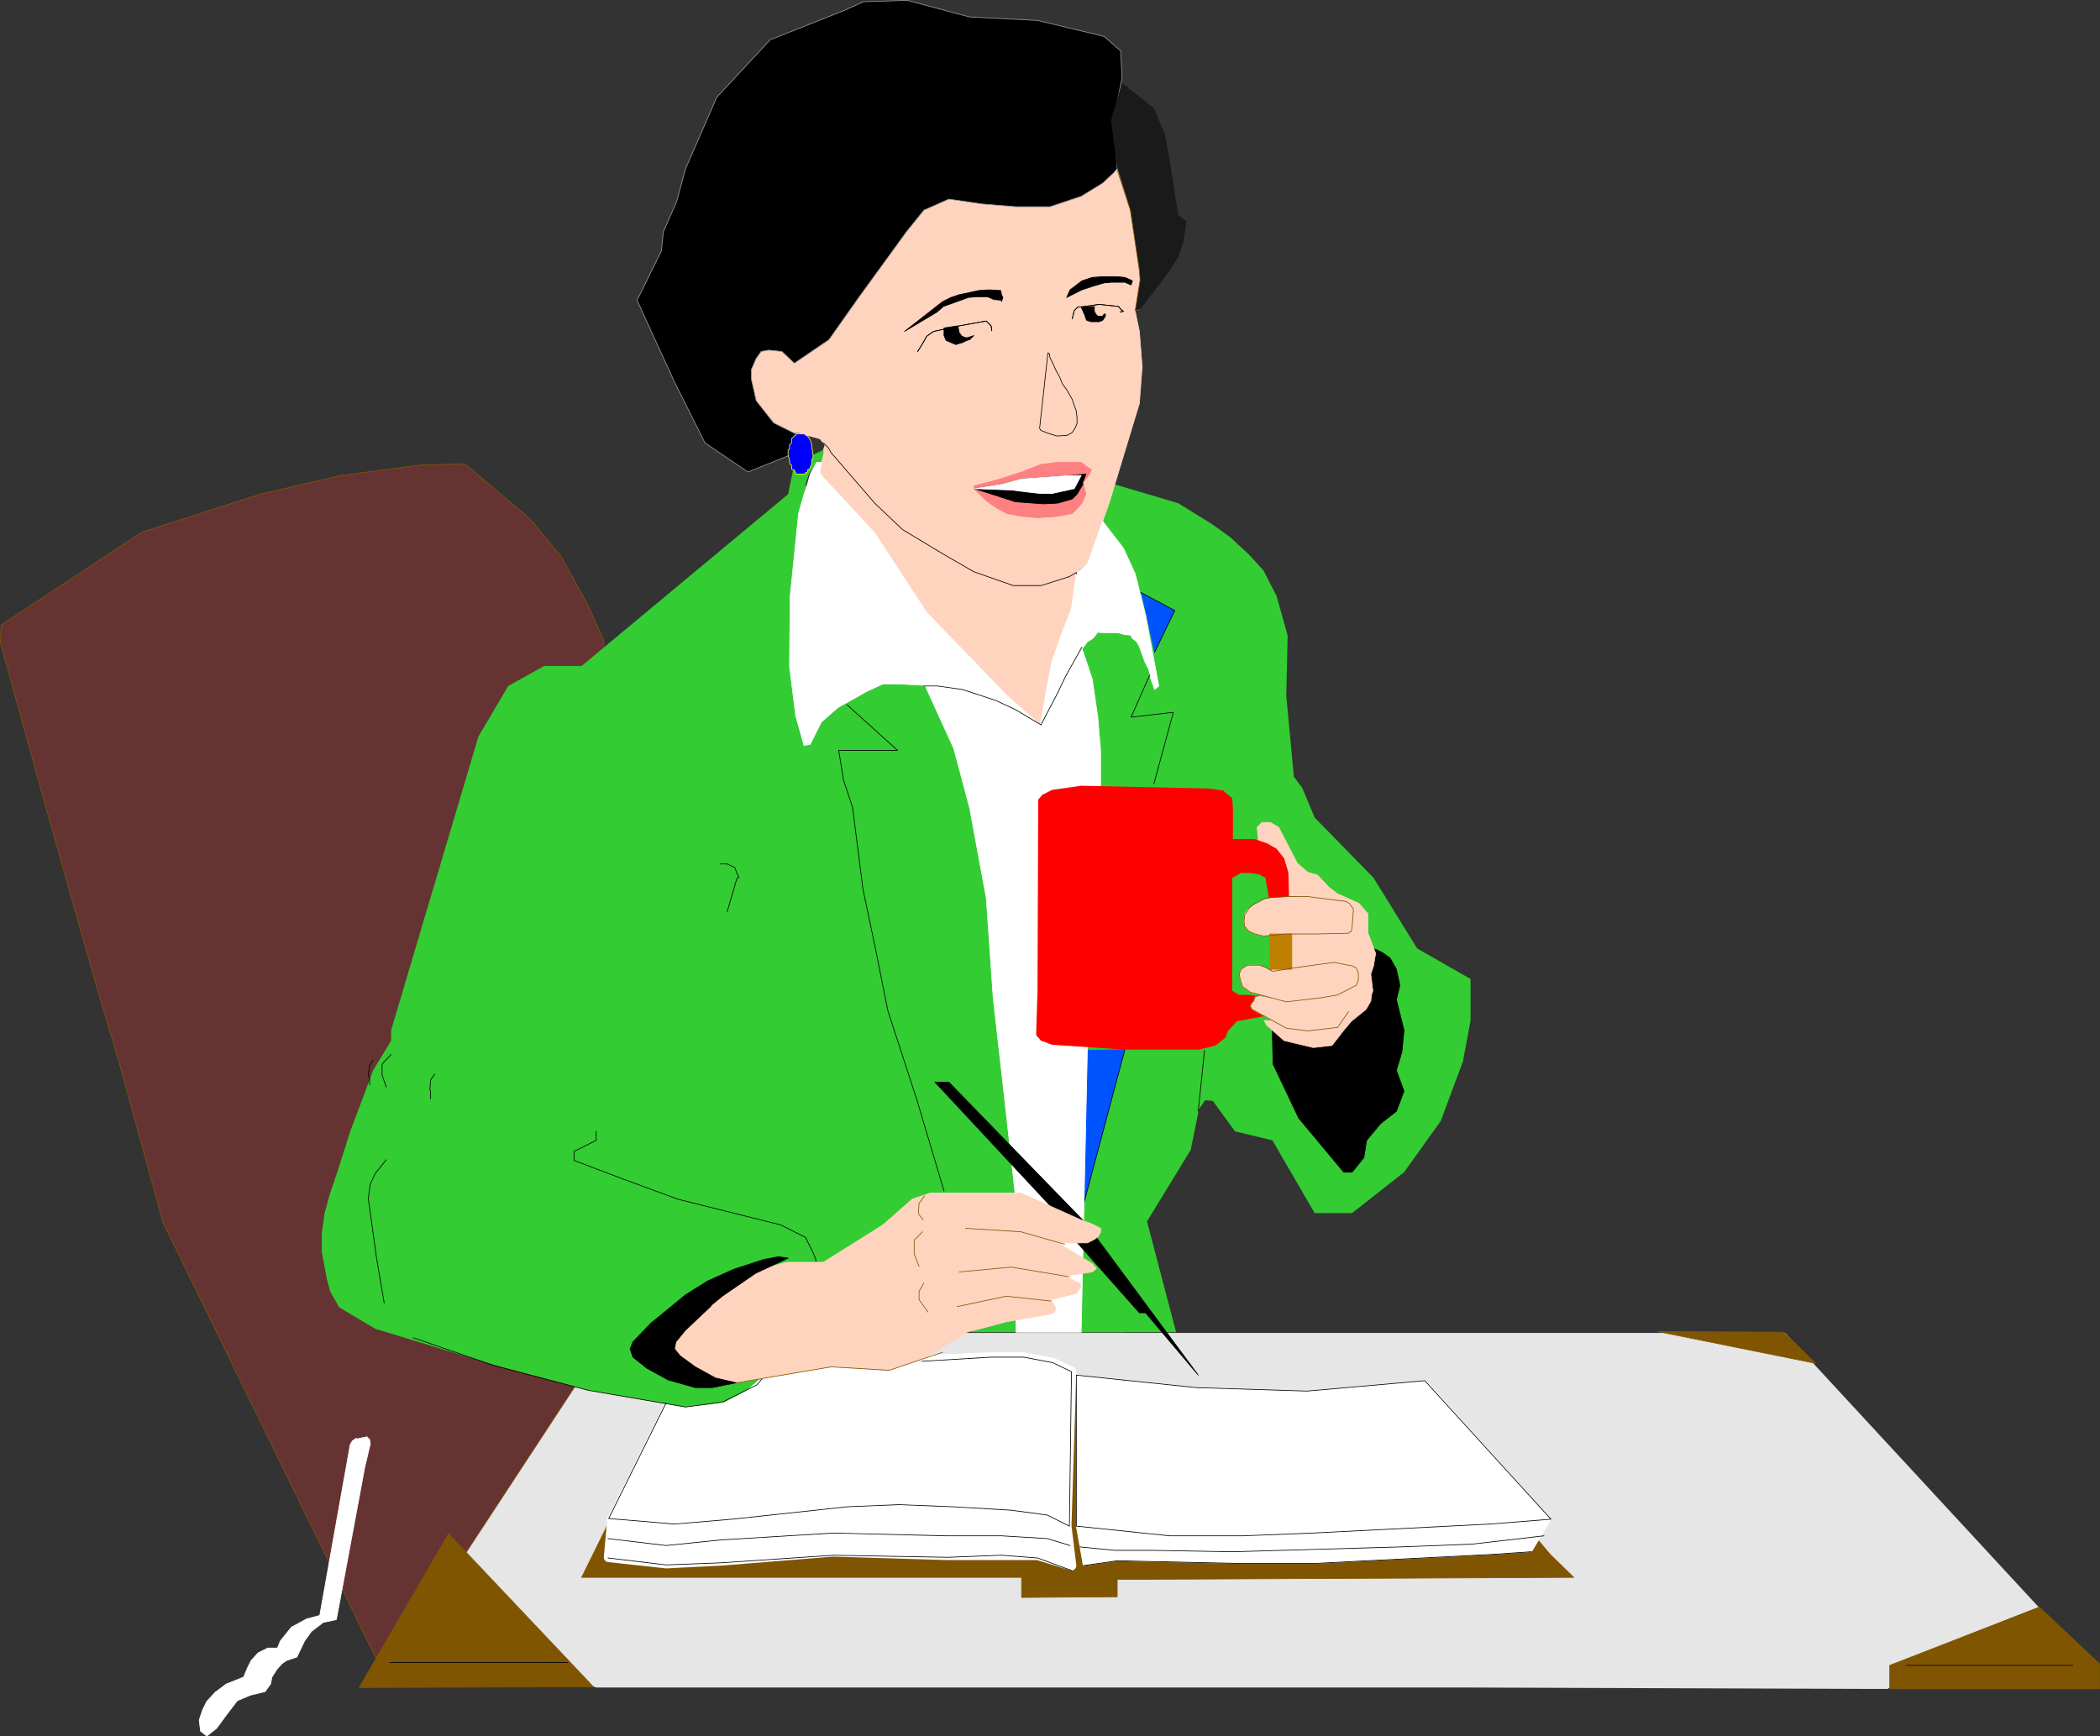 <?xml version="1.0" encoding="UTF-8" standalone="no"?>
<svg
   version="1.0"
   width="129.595mm"
   height="107.17mm"
   id="svg116"
   sodipodi:docname="Coffee Break 4.wmf"
   xmlns:inkscape="http://www.inkscape.org/namespaces/inkscape"
   xmlns:sodipodi="http://sodipodi.sourceforge.net/DTD/sodipodi-0.dtd"
   xmlns="http://www.w3.org/2000/svg"
   xmlns:svg="http://www.w3.org/2000/svg">
  <rect width="100%" height="100%" fill="#333333" stroke="none"/>
  <sodipodi:namedview
     id="namedview116"
     pagecolor="#ffffff"
     bordercolor="#000000"
     borderopacity="0.25"
     inkscape:showpageshadow="2"
     inkscape:pageopacity="0.0"
     inkscape:pagecheckerboard="0"
     inkscape:deskcolor="#d1d1d1"
     inkscape:document-units="mm" />
  <defs
     id="defs1">
    <pattern
       id="WMFhbasepattern"
       patternUnits="userSpaceOnUse"
       width="6"
       height="6"
       x="0"
       y="0" />
  </defs>
  <path
     style="fill:#33cc33;fill-opacity:1;fill-rule:evenodd;stroke:none"
     d="m 262.357,310.776 11.635,-136.202 5.01,-31.506 -80.638,14.541 -28.28,15.349 45.248,103.242 11.312,34.575 z"
     id="path1" />
  <path
     style="fill:#ffd4bf;fill-opacity:1;fill-rule:evenodd;stroke:none"
     d="m 261.388,179.744 -6.626,-53.964 -62.378,-21.812 -1.939,5.493 28.442,49.278 42.501,21.004 z"
     id="path2" />
  <path
     style="fill:none;stroke:#ffd4bf;stroke-width:0.162px;stroke-linecap:round;stroke-linejoin:round;stroke-miterlimit:4;stroke-dasharray:none;stroke-opacity:1"
     d="m 261.388,179.744 -6.626,-53.964 -62.378,-21.812 -1.939,5.493 28.442,49.278 42.501,21.004 v 0"
     id="path3" />
  <path
     style="fill:#e6e6e6;fill-opacity:1;fill-rule:evenodd;stroke:none"
     d="m 137.279,310.937 -33.774,48.955 10.504,25.205 25.048,8.563 h 202.161 l 92.597,0.323 h 6.464 l 17.13,-11.956 18.099,-7.109 -59.146,-63.981 h -3.232 z"
     id="path4" />
  <path
     style="fill:#805501;fill-opacity:1;fill-rule:evenodd;stroke:none"
     d="m 254.601,322.409 v 5.816 l 77.245,-1.131 29.734,35.545 5.494,5.332 -106.494,0.485 v 4.039 l -22.301,0.162 v -4.685 h -0.162 -102.454 l 18.422,-37.322 92.435,-0.162 v -11.794 l 8.08,3.878 v 0 z"
     id="path5" />
  <path
     style="fill:none;stroke:#805501;stroke-width:0.162px;stroke-linecap:round;stroke-linejoin:round;stroke-miterlimit:4;stroke-dasharray:none;stroke-opacity:1"
     d="m 254.601,322.409 v 5.816 l 77.245,-1.131 29.734,35.545 5.494,5.332 -106.494,0.485 v 4.039 l -22.301,0.162 v -4.685 h -0.162 -102.454 l 18.422,-37.322 92.435,-0.162 v -11.794 l 8.08,3.878 v 0"
     id="path6" />
  <path
     style="fill:#ffffff;fill-opacity:1;fill-rule:evenodd;stroke:none"
     d="m 215.655,317.238 15.514,-0.646 h 7.595 l 6.787,1.293 4.363,2.1 -1.131,36.03 1.131,9.209 -7.918,-2.424 h -8.403 -12.928 l -26.341,-0.808 -26.018,2.1 -12.928,0.646 -13.413,-1.454 0.808,-8.886 13.413,-26.659 22.462,-13.572 37.168,3.07 v 0 z"
     id="path7" />
  <path
     style="fill:none;stroke:#ffffff;stroke-width:2.262px;stroke-linecap:round;stroke-linejoin:round;stroke-miterlimit:4;stroke-dasharray:none;stroke-opacity:1"
     d="m 215.655,317.238 15.514,-0.646 h 7.595 l 6.787,1.293 4.363,2.1 -1.131,36.03 1.131,9.209 -7.918,-2.424 h -8.403 -12.928 l -26.341,-0.808 -26.018,2.1 -12.928,0.646 -13.413,-1.454 0.808,-8.886 13.413,-26.659 22.462,-13.572 37.168,3.07 v 0"
     id="path8" />
  <path
     style="fill:#663333;fill-opacity:1;fill-rule:evenodd;stroke:none"
     d="M 140.834,313.199 89.769,391.075 38.057,285.248 27.714,247.603 22.866,231.284 10.746,188.469 0.081,149.854 0.242,145.815 33.047,124.165 l 27.634,-8.886 18.746,-4.362 18.584,-2.424 10.342,-0.323 15.19,12.764 7.434,9.048 5.979,10.825 3.878,8.563 z"
     id="path9" />
  <path
     style="fill:none;stroke:#805501;stroke-width:0.162px;stroke-linecap:round;stroke-linejoin:round;stroke-miterlimit:4;stroke-dasharray:none;stroke-opacity:1"
     d="M 140.834,313.199 89.769,391.075 38.057,285.248 27.714,247.603 22.866,231.284 10.746,188.469 0.081,149.854 0.242,145.815 33.047,124.165 l 27.634,-8.886 18.746,-4.362 18.584,-2.424 10.342,-0.323 15.19,12.764 7.434,9.048 5.979,10.825 3.878,8.563 v 163.83 0"
     id="path10" />
  <path
     style="fill:#33cc33;fill-opacity:1;fill-rule:evenodd;stroke:none"
     d="m 159.741,328.225 -22.462,-3.878 -21.654,-5.816 -28.118,-8.563 -8.403,-5.009 -2.101,-3.716 -0.808,-3.07 -1.131,-6.14 v -4.362 l 0.646,-4.685 1.293,-4.685 1.778,-5.17 2.909,-9.209 2.747,-7.271 2.586,-6.947 4.202,-6.947 v -2.424 l 20.362,-68.505 6.949,-11.794 8.403,-4.685 h 8.726 l 48.157,-40.069 1.454,-7.109 6.787,-3.231 v 0.808 l -0.485,2.1 h -1.131 l -1.778,2.747 -0.808,2.424 26.502,63.981 11.797,112.29 -39.269,23.912 -12.766,11.148 -5.171,2.747 z"
     id="path11" />
  <path
     style="fill:#33cc33;fill-opacity:1;fill-rule:evenodd;stroke:none"
     d="m 246.036,310.776 h 28.28 l -6.787,-25.851 10.181,-16.641 1.939,-9.533 1.454,-2.1 1.778,0.162 5.171,7.109 8.726,2.1 9.858,16.965 h 8.726 l 12.12,-9.533 8.565,-11.956 5.171,-13.895 1.778,-9.532 v -9.694 l -12.443,-7.109 -10.181,-16.48 -13.736,-14.056 -2.909,-6.947 -1.939,-2.585 -1.778,-18.903 0.323,-14.056 -2.586,-9.209 -3.07,-5.978 -3.394,-3.716 -4.363,-4.039 -4.04,-2.908 -8.08,-5.009 -14.706,-4.362 -9.373,7.917 1.293,14.703 -3.07,14.864 -4.04,18.58 -5.494,10.502 z"
     id="path12" />
  <path
     style="fill:#0054ff;fill-opacity:1;fill-rule:evenodd;stroke:none"
     d="m 253.631,245.018 -1.454,37.968 10.181,-38.13 -8.726,0.162 z"
     id="path13" />
  <path
     style="fill:none;stroke:#0054ff;stroke-width:0.162px;stroke-linecap:round;stroke-linejoin:round;stroke-miterlimit:4;stroke-dasharray:none;stroke-opacity:1"
     d="m 253.631,245.018 -1.454,37.968 10.181,-38.13 -8.726,0.162 v 0"
     id="path14" />
  <path
     style="fill:#0054ff;fill-opacity:1;fill-rule:evenodd;stroke:none"
     d="m 266.074,138.221 7.918,4.201 -4.686,9.694 -3.07,-13.895 v 0 z"
     id="path15" />
  <path
     style="fill:none;stroke:#0054ff;stroke-width:0.162px;stroke-linecap:round;stroke-linejoin:round;stroke-miterlimit:4;stroke-dasharray:none;stroke-opacity:1"
     d="m 266.074,138.221 7.918,4.201 -4.686,9.694 -3.07,-13.895 v 0"
     id="path16" />
  <path
     style="fill:#ffd4bf;fill-opacity:1;fill-rule:evenodd;stroke:none"
     d="m 185.113,75.048 -2.747,6.947 -2.747,-0.323 -1.939,0.323 -1.293,1.616 -1.131,2.585 v 2.424 l 1.131,5.009 4.363,5.17 4.686,2.262 h -0.162 l 3.555,0.646 2.424,0.646 1.939,2.424 0.646,0.969 10.181,11.794 6.464,5.978 9.373,5.816 7.272,4.201 9.211,3.07 h 6.464 l 6.626,-2.1 4.202,-2.908 5.01,-14.056 7.11,-23.427 0.646,-8.563 -0.646,-8.24 -0.97,-4.685 5.818,-17.611 -8.888,-26.497 -89.365,18.419 12.928,28.113 v 0 z"
     id="path17" />
  <path
     style="fill:none;stroke:#ffd4bf;stroke-width:0.162px;stroke-linecap:round;stroke-linejoin:round;stroke-miterlimit:4;stroke-dasharray:none;stroke-opacity:1"
     d="m 185.113,75.048 -2.747,6.947 -2.747,-0.323 -1.939,0.323 -1.293,1.616 -1.131,2.585 v 2.424 l 1.131,5.009 4.363,5.17 4.686,2.262 h -0.162 l 3.555,0.646 2.424,0.646 1.939,2.424 0.646,0.969 10.181,11.794 6.464,5.978 9.373,5.816 7.272,4.201 9.211,3.07 h 6.464 l 6.626,-2.1 4.202,-2.908 5.01,-14.056 7.11,-23.427 0.646,-8.563 -0.646,-8.24 -0.97,-4.685 5.818,-17.611 -8.888,-26.497 -89.365,18.419 12.928,28.113 v 0"
     id="path18" />
  <path
     style="fill:#000000;fill-opacity:1;fill-rule:evenodd;stroke:none"
     d="M 260.58,39.342 259.772,27.709 261.711,18.176 261.388,11.875 257.509,8.482 241.996,4.766 226.159,3.958 211.615,0.081 201.434,0.404 l -4.686,2.1 -17.13,6.786 -12.443,13.41 -7.272,16.641 -2.101,7.755 -3.07,6.947 -0.485,4.524 -5.656,11.471 4.202,9.209 4.525,9.856 7.11,14.218 10.019,6.786 10.827,-4.362 1.293,-4.685 h -1.293 l -4.848,-2.424 -4.04,-5.17 -1.131,-5.009 v -2.262 l 1.131,-2.585 1.131,-1.616 1.778,-0.323 3.07,0.323 2.909,2.747 8.08,-5.493 6.949,-9.856 11.15,-15.349 4.04,-5.009 5.818,-2.585 7.757,1.131 7.918,0.646 h 7.918 l 7.272,-2.424 5.01,-3.07 2.586,-2.424 z"
     id="path19" />
  <path
     style="fill:none;stroke:#999999;stroke-width:0.162px;stroke-linecap:round;stroke-linejoin:round;stroke-miterlimit:4;stroke-dasharray:none;stroke-opacity:1"
     d="M 260.58,39.342 259.772,27.709 261.711,18.176 261.388,11.875 257.509,8.482 241.996,4.766 226.159,3.958 211.615,0.081 201.434,0.404 l -4.686,2.1 -17.13,6.786 -12.443,13.41 -7.272,16.641 -2.101,7.755 -3.07,6.947 -0.485,4.524 -5.656,11.471 4.202,9.209 4.525,9.856 7.11,14.218 10.019,6.786 10.827,-4.362 1.293,-4.685 h -1.293 l -4.848,-2.424 -4.04,-5.17 -1.131,-5.009 v -2.262 l 1.131,-2.585 1.131,-1.616 1.778,-0.323 3.07,0.323 2.909,2.747 8.08,-5.493 6.949,-9.856 11.15,-15.349 4.04,-5.009 5.818,-2.585 7.757,1.131 7.918,0.646 h 7.918 l 7.272,-2.424 5.01,-3.07 2.586,-2.424 0.808,-0.969 v 0"
     id="path20" />
  <path
     style="fill:#000000;fill-opacity:1;fill-rule:evenodd;stroke:none"
     d="m 248.783,69.393 0.808,-1.777 2.747,-2.1 2.424,-0.808 2.424,-0.162 h 1.778 1.616 l 1.778,0.162 1.778,0.808 -0.323,0.969 -1.454,-0.646 h -1.778 -1.293 l -1.778,0.162 -2.747,0.808 -2.424,0.808 -3.555,1.777 z"
     id="path21" />
  <path
     style="fill:none;stroke:#000000;stroke-width:0.162px;stroke-linecap:round;stroke-linejoin:round;stroke-miterlimit:4;stroke-dasharray:none;stroke-opacity:1"
     d="m 248.783,69.393 0.808,-1.777 2.747,-2.1 2.424,-0.808 2.424,-0.162 h 1.778 1.616 l 1.778,0.162 1.778,0.808 -0.323,0.969 -1.454,-0.646 h -1.778 -1.293 l -1.778,0.162 -2.747,0.808 -2.424,0.808 -3.555,1.777 v 0"
     id="path22" />
  <path
     style="fill:#000000;fill-opacity:1;fill-rule:evenodd;stroke:none"
     d="m 233.593,70.363 0.323,-0.969 -0.323,-0.646 -0.162,-0.969 -2.747,-0.162 -2.424,0.162 -4.525,0.969 -1.939,0.646 -1.939,0.969 -3.717,2.908 -5.171,4.039 7.595,-4.524 1.454,-1.293 4.525,-1.616 1.293,-0.485 1.939,-0.162 h 2.586 l 1.454,0.646 1.778,0.162 v 0.323 z"
     id="path23" />
  <path
     style="fill:none;stroke:#000000;stroke-width:0.162px;stroke-linecap:round;stroke-linejoin:round;stroke-miterlimit:4;stroke-dasharray:none;stroke-opacity:1"
     d="m 233.593,70.363 0.323,-0.969 -0.323,-0.646 -0.162,-0.969 -2.747,-0.162 -2.424,0.162 -4.525,0.969 -1.939,0.646 -1.939,0.969 -3.717,2.908 -5.171,4.039 7.595,-4.524 1.454,-1.293 4.525,-1.616 1.293,-0.485 1.939,-0.162 h 2.586 l 1.454,0.646 1.778,0.162 v 0.323 0"
     id="path24" />
  <path
     style="fill:none;stroke:#000000;stroke-width:0.162px;stroke-linecap:round;stroke-linejoin:round;stroke-miterlimit:4;stroke-dasharray:none;stroke-opacity:1"
     d="m 214.039,81.996 1.293,-2.1 0.808,-1.454 1.616,-1.131 5.979,-1.293 6.302,-1.131 1.131,1.131 0.162,1.131"
     id="path25" />
  <path
     style="fill:none;stroke:#000000;stroke-width:0.162px;stroke-linecap:round;stroke-linejoin:round;stroke-miterlimit:4;stroke-dasharray:none;stroke-opacity:1"
     d="m 214.039,81.996 1.293,-2.1 0.808,-1.454 1.616,-1.131 5.979,-1.293 6.302,-1.131 1.131,1.131 0.162,1.131"
     id="path26" />
  <path
     style="fill:#000000;fill-opacity:1;fill-rule:evenodd;stroke:none"
     d="M 220.18,76.502 V 78.28 l 0.485,1.131 1.131,0.485 1.131,0.485 1.616,-0.485 0.97,-0.485 0.646,-0.162 0.97,-0.969 -1.454,0.485 h -0.485 l -0.808,-0.323 -0.646,-0.808 -0.323,-1.616 -3.232,0.485 z"
     id="path27" />
  <path
     style="fill:none;stroke:#000000;stroke-width:0.162px;stroke-linecap:round;stroke-linejoin:round;stroke-miterlimit:4;stroke-dasharray:none;stroke-opacity:1"
     d="M 220.18,76.502 V 78.28 l 0.485,1.131 1.131,0.485 1.131,0.485 1.616,-0.485 0.97,-0.485 0.646,-0.162 0.97,-0.969 -1.454,0.485 h -0.485 l -0.808,-0.323 -0.646,-0.808 -0.323,-1.616 -3.232,0.485 v 0"
     id="path28" />
  <path
     style="fill:none;stroke:#000000;stroke-width:0.162px;stroke-linecap:round;stroke-linejoin:round;stroke-miterlimit:4;stroke-dasharray:none;stroke-opacity:1"
     d="m 250.076,74.402 0.485,-1.939 0.808,-0.808 1.616,-0.162 3.394,-0.485 4.525,0.485 0.485,0.646 0.646,0.485 -0.808,0.162"
     id="path29" />
  <path
     style="fill:none;stroke:#000000;stroke-width:0.162px;stroke-linecap:round;stroke-linejoin:round;stroke-miterlimit:4;stroke-dasharray:none;stroke-opacity:1"
     d="m 250.076,74.402 0.485,-1.939 0.808,-0.808 1.616,-0.162 3.394,-0.485 4.525,0.485 0.485,0.646 0.646,0.485 -0.808,0.162"
     id="path30" />
  <path
     style="fill:#000000;fill-opacity:1;fill-rule:evenodd;stroke:none"
     d="m 252.177,71.655 0.808,1.777 0.323,0.969 0.162,0.323 0.97,0.323 h 1.131 0.808 l 0.808,-0.323 0.646,-0.969 v -0.485 h -0.323 l -0.323,0.485 h -0.323 -0.485 -0.323 l -0.485,-0.485 -0.323,-0.646 v -0.485 -0.646 z"
     id="path31" />
  <path
     style="fill:none;stroke:#000000;stroke-width:0.162px;stroke-linecap:round;stroke-linejoin:round;stroke-miterlimit:4;stroke-dasharray:none;stroke-opacity:1"
     d="m 252.177,71.655 0.808,1.777 0.323,0.969 0.162,0.323 0.97,0.323 h 1.131 0.808 l 0.808,-0.323 0.646,-0.969 v -0.485 h -0.323 l -0.323,0.485 h -0.323 -0.485 -0.323 l -0.485,-0.485 -0.323,-0.646 v -0.485 -0.646 l -3.07,0.162 v 0"
     id="path32" />
  <path
     style="fill:#ff8080;fill-opacity:1;fill-rule:evenodd;stroke:none"
     d="m 227.129,113.34 5.656,-1.454 5.494,-1.777 4.525,-1.777 3.878,-0.485 h 5.494 l 1.939,1.454 0.485,0.162 -0.485,1.131 -1.778,2.424 0.97,-2.424 -3.878,0.323 -11.15,0.808 -4.848,1.293 -6.141,0.969 -0.162,-0.646 z"
     id="path33" />
  <path
     style="fill:none;stroke:#ff8080;stroke-width:0.162px;stroke-linecap:round;stroke-linejoin:round;stroke-miterlimit:4;stroke-dasharray:none;stroke-opacity:1"
     d="m 227.129,113.34 5.656,-1.454 5.494,-1.777 4.525,-1.777 3.878,-0.485 h 5.494 l 1.939,1.454 0.485,0.162 -0.485,1.131 -1.778,2.424 0.97,-2.424 -3.878,0.323 -11.15,0.808 -4.848,1.293 -6.141,0.969 -0.162,-0.646 v 0"
     id="path34" />
  <path
     style="fill:#ff8080;fill-opacity:1;fill-rule:evenodd;stroke:none"
     d="m 227.775,114.148 4.04,1.293 5.01,1.616 6.464,0.485 3.394,-0.162 3.394,-0.969 1.131,-1.131 1.454,-2.424 0.646,2.424 -0.97,2.1 -0.97,1.131 -1.293,1.293 -3.394,0.646 -4.686,0.323 -3.717,-0.323 -3.394,-0.646 -2.424,-1.293 -2.101,-1.454 -3.07,-2.908 z"
     id="path35" />
  <path
     style="fill:none;stroke:#ff8080;stroke-width:0.162px;stroke-linecap:round;stroke-linejoin:round;stroke-miterlimit:4;stroke-dasharray:none;stroke-opacity:1"
     d="m 227.775,114.148 4.04,1.293 5.01,1.616 6.464,0.485 3.394,-0.162 3.394,-0.969 1.131,-1.131 1.454,-2.424 0.646,2.424 -0.97,2.1 -0.97,1.131 -1.293,1.293 -3.394,0.646 -4.686,0.323 -3.717,-0.323 -3.394,-0.646 -2.424,-1.293 -2.101,-1.454 -3.07,-2.908 h 0.485 v 0"
     id="path36" />
  <path
     style="fill:#ffffff;fill-opacity:1;fill-rule:evenodd;stroke:none"
     d="m 244.258,170.535 -9.373,-8.24 -18.746,-19.388 -12.12,-18.58 -12.766,-13.733 v -0.969 l 0.323,-1.777 h -1.131 l -1.454,2.747 -0.646,2.262 -0.808,2.424 -1.293,4.524 -1.939,19.227 -0.162,16.48 1.454,11.471 1.939,6.947 1.454,-0.323 2.586,-5.17 3.878,-3.393 6.949,-3.878 3.555,-1.616 h 3.394 l 9.373,0.485 5.333,1.131 4.202,1.131 8.565,5.493 7.434,7.432 z"
     id="path37" />
  <path
     style="fill:none;stroke:#ffffff;stroke-width:0.162px;stroke-linecap:round;stroke-linejoin:round;stroke-miterlimit:4;stroke-dasharray:none;stroke-opacity:1"
     d="m 244.258,170.535 -9.373,-8.24 -18.746,-19.388 -12.12,-18.58 -12.766,-13.733 v -0.969 l 0.323,-1.777 h -1.131 l -1.454,2.747 -0.646,2.262 -0.808,2.424 -1.293,4.524 -1.939,19.227 -0.162,16.48 1.454,11.471 1.939,6.947 1.454,-0.323 2.586,-5.17 3.878,-3.393 6.949,-3.878 3.555,-1.616 h 3.394 l 9.373,0.485 5.333,1.131 4.202,1.131 8.565,5.493 7.434,7.432 v -4.685 0"
     id="path38" />
  <path
     style="fill:#ffffff;fill-opacity:1;fill-rule:evenodd;stroke:none"
     d="m 244.258,176.351 -1.616,-7.271 1.616,-9.048 1.131,-5.816 2.101,-5.978 2.424,-6.301 1.131,-8.078 2.586,-2.262 3.555,-10.017 4.848,6.301 2.747,5.978 2.424,9.694 3.07,16.48 -0.97,0.808 -3.555,-10.017 -0.646,-1.131 -1.293,-0.969 -2.909,-1.131 h -1.939 -1.778 l -1.616,0.969 -1.939,1.131 -1.454,1.939 -3.394,6.786 -1.616,5.17 -2.747,12.925 -0.162,-0.162 z"
     id="path39" />
  <path
     style="fill:none;stroke:#ffffff;stroke-width:0.162px;stroke-linecap:round;stroke-linejoin:round;stroke-miterlimit:4;stroke-dasharray:none;stroke-opacity:1"
     d="m 244.258,176.351 -1.616,-7.271 1.616,-9.048 1.131,-5.816 2.101,-5.978 2.424,-6.301 1.131,-8.078 2.586,-2.262 3.555,-10.017 4.848,6.301 2.747,5.978 2.424,9.694 3.07,16.48 -0.97,0.808 -3.555,-10.017 -0.646,-1.131 -1.293,-0.969 -2.909,-1.131 h -1.939 -1.778 l -1.616,0.969 -1.939,1.131 -1.454,1.939 -3.394,6.786 -1.616,5.17 -2.747,12.925 -0.162,-0.162 v 0"
     id="path40" />
  <path
     style="fill:none;stroke:#000000;stroke-width:0.162px;stroke-linecap:round;stroke-linejoin:round;stroke-miterlimit:4;stroke-dasharray:none;stroke-opacity:1"
     d="m 280.941,245.018 -1.454,14.218"
     id="path41" />
  <path
     style="fill:#805501;fill-opacity:1;fill-rule:evenodd;stroke:none"
     d="m 440.764,388.49 v 5.493 h 48.965 v -5.816 l -14.059,-13.249 -34.906,13.572 z"
     id="path42" />
  <path
     style="fill:none;stroke:#805501;stroke-width:0.162px;stroke-linecap:round;stroke-linejoin:round;stroke-miterlimit:4;stroke-dasharray:none;stroke-opacity:1"
     d="m 440.764,388.49 v 5.493 h 48.965 v -5.816 l -14.059,-13.249 -34.906,13.572 v 0"
     id="path43" />
  <path
     style="fill:#1a1a1a;fill-opacity:1;fill-rule:evenodd;stroke:none"
     d="m 259.125,28.032 1.454,11.148 3.07,9.856 2.101,14.056 0.162,2.262 -1.131,7.109 1.131,-0.323 6.141,-7.917 2.747,-4.201 1.293,-3.878 0.646,-4.524 -1.939,-1.454 -1.939,-12.602 -1.131,-6.14 -2.586,-6.14 -7.434,-5.978 -2.586,8.725 z"
     id="path44" />
  <path
     style="fill:none;stroke:#805501;stroke-width:0.162px;stroke-linecap:round;stroke-linejoin:round;stroke-miterlimit:4;stroke-dasharray:none;stroke-opacity:1"
     d="m 260.58,39.665 3.07,9.371 2.101,14.056 0.162,2.262 -1.131,7.109 1.131,-0.323"
     id="path45" />
  <path
     style="fill:#000000;fill-opacity:1;fill-rule:evenodd;stroke:none"
     d="m 227.29,113.986 6.141,-0.969 4.848,-1.293 11.15,-0.808 3.878,-0.323 -0.97,2.424 0.323,-0.162 -1.454,2.424 -1.131,1.131 -3.394,0.969 -3.394,0.162 -6.464,-0.485 -5.01,-1.616 -4.04,-1.293 z"
     id="path46" />
  <path
     style="fill:none;stroke:#000000;stroke-width:0.162px;stroke-linecap:round;stroke-linejoin:round;stroke-miterlimit:4;stroke-dasharray:none;stroke-opacity:1"
     d="m 227.29,113.986 6.141,-0.969 4.848,-1.293 11.15,-0.808 3.878,-0.323 -0.97,2.424 0.323,-0.162 -1.454,2.424 -1.131,1.131 -3.394,0.969 -3.394,0.162 -6.464,-0.485 -5.01,-1.616 -4.04,-1.293 -0.485,-0.162 v 0"
     id="path47" />
  <path
     style="fill:#ffffff;fill-opacity:1;fill-rule:evenodd;stroke:none"
     d="m 227.29,113.986 6.141,-0.969 4.848,-1.293 11.15,-0.808 h 2.747 l -1.616,3.07 -5.171,1.131 h -2.747 l -2.909,-0.323 -3.878,-0.485 -4.525,-0.162 z"
     id="path48" />
  <path
     style="fill:none;stroke:#ffffff;stroke-width:0.162px;stroke-linecap:round;stroke-linejoin:round;stroke-miterlimit:4;stroke-dasharray:none;stroke-opacity:1"
     d="m 227.29,113.986 6.141,-0.969 4.848,-1.293 11.15,-0.808 h 2.747 l -1.616,3.07 -5.171,1.131 h -2.747 l -2.909,-0.323 -3.878,-0.485 -4.525,-0.162 -4.04,-0.162 v 0"
     id="path49" />
  <path
     style="fill:#0000ff;fill-opacity:1;fill-rule:evenodd;stroke:none"
     d="m 189.314,103.969 v -0.323 l -0.323,-0.969 -0.162,-0.323 -0.162,-0.162 -0.323,-0.485 v -0.162 h -0.485 l -0.162,-0.323 h -0.162 -0.323 -0.323 -0.323 -0.323 v 0 h -0.646 v 0.323 h -0.162 l -0.162,0.162 -0.646,0.646 v 0.969 l -0.323,0.323 -0.162,0.162 v 0.162 0.808 l -0.323,0.162 v 0.646 0.485 0.162 l 0.323,0.969 v 0.162 0.485 l 0.162,0.485 0.323,0.162 v 0.485 0.485 l 0.646,0.162 0.162,0.485 0.162,0.162 v 0.323 h 0.646 v 0 h 0.323 0.323 0.323 0.323 0.162 l 0.162,-0.323 0.485,-0.162 v -0.485 l 0.323,-0.162 h 0.162 l 0.162,-0.485 0.323,-0.646 v -0.969 l 0.323,-0.646 v -0.646 z"
     id="path50" />
  <path
     style="fill:none;stroke:#ffff00;stroke-width:0.162px;stroke-linecap:round;stroke-linejoin:round;stroke-miterlimit:4;stroke-dasharray:none;stroke-opacity:1"
     d="m 189.314,103.969 v -0.323 l -0.323,-0.969 -0.162,-0.323 -0.162,-0.162 -0.323,-0.485 v -0.162 h -0.485 l -0.162,-0.323 h -0.162 -0.323 -0.323 -0.323 -0.323 v 0 h -0.646 v 0.323 h -0.162 l -0.162,0.162 -0.646,0.646 v 0.969 l -0.323,0.323 -0.162,0.162 v 0.162 0.808 l -0.323,0.162 v 0.646 0.485 0.162 l 0.323,0.969 v 0.162 0.485 l 0.162,0.485 0.323,0.162 v 0.485 0.485 l 0.646,0.162 0.162,0.485 0.162,0.162 v 0.323 h 0.646 v 0 h 0.323 0.323 0.323 0.323 0.162 l 0.162,-0.323 0.485,-0.162 v -0.485 l 0.323,-0.162 h 0.162 l 0.162,-0.485 0.323,-0.646 v -0.969 l 0.323,-0.646 v -0.646 l -0.323,-2.1 v 0"
     id="path51" />
  <path
     style="fill:none;stroke:#000000;stroke-width:0.162px;stroke-linecap:round;stroke-linejoin:round;stroke-miterlimit:4;stroke-dasharray:none;stroke-opacity:1"
     d="m 251.045,133.859 v -0.323 l -1.616,0.969 -6.626,2.1 h -6.464 l -9.211,-3.231 -7.272,-4.201 -9.373,-5.655 -6.464,-6.14 -10.181,-11.794 -0.646,-1.131 -1.131,-1.131"
     id="path52" />
  <path
     style="fill:none;stroke:#000000;stroke-width:0.162px;stroke-linecap:round;stroke-linejoin:round;stroke-miterlimit:4;stroke-dasharray:none;stroke-opacity:1"
     d="m 197.556,164.395 11.797,10.663 h -13.736 l 1.131,6.947 2.101,6.301 2.424,19.065 2.909,13.895 2.909,14.541 6.787,20.842 6.302,21.165"
     id="path53" />
  <path
     style="fill:#33cc33;fill-opacity:1;fill-rule:evenodd;stroke:none"
     d="m 267.852,156.155 -4.202,-7.917 -7.595,-0.646 -3.394,4.524 2.101,6.301 1.293,8.886 0.646,7.755 v 7.755 h 12.443 l 4.525,-16.641 -9.858,1.131 4.363,-9.856 -0.323,-1.293 z"
     id="path54" />
  <path
     style="fill:none;stroke:#000000;stroke-width:0.162px;stroke-linecap:round;stroke-linejoin:round;stroke-miterlimit:4;stroke-dasharray:none;stroke-opacity:1"
     d="m 269.144,182.814 4.525,-16.641 -9.858,1.131 4.363,-9.856"
     id="path55" />
  <path
     style="fill:none;stroke:#000000;stroke-width:0.162px;stroke-linecap:round;stroke-linejoin:round;stroke-miterlimit:4;stroke-dasharray:none;stroke-opacity:1"
     d="m 266.074,138.221 7.918,4.201 -4.686,9.694"
     id="path56" />
  <path
     style="fill:none;stroke:#000000;stroke-width:0.162px;stroke-linecap:round;stroke-linejoin:round;stroke-miterlimit:4;stroke-dasharray:none;stroke-opacity:1"
     d="m 252.177,282.986 10.181,-38.13"
     id="path57" />
  <path
     style="fill:#ffffff;fill-opacity:1;fill-rule:evenodd;stroke:none"
     d="m 252.177,310.776 1.454,-66.404 3.07,-61.073 v -0.485 -7.755 l -0.646,-7.755 -1.293,-8.886 -2.101,-6.301 -0.485,-1.131 -4.525,7.432 -1.616,5.493 -1.616,12.279 -0.485,-1.131 -7.11,-9.048 -8.565,-4.847 -4.202,-1.293 -5.333,-1.131 -3.394,0.162 0.485,1.131 6.626,14.541 3.717,13.895 3.878,21.004 1.616,23.266 2.424,21.489 2.747,24.72 0.162,31.829 z"
     id="path58" />
  <path
     style="fill:none;stroke:#ffffff;stroke-width:0.162px;stroke-linecap:round;stroke-linejoin:round;stroke-miterlimit:4;stroke-dasharray:none;stroke-opacity:1"
     d="m 252.177,310.776 1.454,-66.404 3.07,-61.073 v -0.485 -7.755 l -0.646,-7.755 -1.293,-8.886 -2.101,-6.301 -0.485,-1.131 -4.525,7.432 -1.616,5.493 -1.616,12.279 -0.485,-1.131 -7.11,-9.048 -8.565,-4.847 -4.202,-1.293 -5.333,-1.131 -3.394,0.162 0.485,1.131 6.626,14.541 3.717,13.895 3.878,21.004 1.616,23.266 2.424,21.489 2.747,24.72 0.162,31.829 h 15.19 v 0"
     id="path59" />
  <path
     style="fill:none;stroke:#000000;stroke-width:0.162px;stroke-linecap:round;stroke-linejoin:round;stroke-miterlimit:4;stroke-dasharray:none;stroke-opacity:1"
     d="m 252.338,150.985 -3.717,6.624 -2.101,4.362 -3.717,7.109"
     id="path60" />
  <path
     style="fill:none;stroke:#000000;stroke-width:0.162px;stroke-linecap:round;stroke-linejoin:round;stroke-miterlimit:4;stroke-dasharray:none;stroke-opacity:1"
     d="m 215.493,160.033 h 3.232 l 5.656,0.808 3.555,1.131 4.363,1.454 4.525,2.1 5.979,3.554"
     id="path61" />
  <path
     style="fill:#000000;fill-opacity:1;fill-rule:evenodd;stroke:none"
     d="m 296.616,239.847 23.755,-18.58 1.131,0.485 0.97,0.485 1.778,1.293 1.454,2.585 0.808,3.716 -0.808,3.393 1.778,7.109 -0.485,5.009 -1.293,4.362 1.778,4.847 -1.778,4.685 -3.717,2.908 -3.232,3.878 -0.646,4.039 -2.747,3.393 h -1.939 l -10.504,-12.602 -5.979,-12.602 -0.162,-6.301 v -2.1 0 z"
     id="path62" />
  <path
     style="fill:none;stroke:#000000;stroke-width:0.162px;stroke-linecap:round;stroke-linejoin:round;stroke-miterlimit:4;stroke-dasharray:none;stroke-opacity:1"
     d="m 296.616,239.847 23.755,-18.58 1.131,0.485 0.97,0.485 1.778,1.293 1.454,2.585 0.808,3.716 -0.808,3.393 1.778,7.109 -0.485,5.009 -1.293,4.362 1.778,4.847 -1.778,4.685 -3.717,2.908 -3.232,3.878 -0.646,4.039 -2.747,3.393 h -1.939 l -10.504,-12.602 -5.979,-12.602 -0.162,-6.301 v -2.1 0"
     id="path63" />
  <path
     style="fill:#000000;fill-opacity:1;fill-rule:evenodd;stroke:none"
     d="m 253.308,285.409 -31.997,-32.96 h -3.232 l 30.704,32.96 z"
     id="path64" />
  <path
     style="fill:none;stroke:#000000;stroke-width:0.162px;stroke-linecap:round;stroke-linejoin:round;stroke-miterlimit:4;stroke-dasharray:none;stroke-opacity:1"
     d="m 253.308,285.409 -31.997,-32.96 h -3.232 l 30.704,32.96 h 4.525 v 0"
     id="path65" />
  <path
     style="fill:#000000;fill-opacity:1;fill-rule:evenodd;stroke:none"
     d="m 253.469,288.964 -2.747,0.323 15.029,16.965 h 1.454 l 12.282,14.541 -23.917,-32.314 -2.101,0.646 v 0 z"
     id="path66" />
  <path
     style="fill:none;stroke:#000000;stroke-width:0.162px;stroke-linecap:round;stroke-linejoin:round;stroke-miterlimit:4;stroke-dasharray:none;stroke-opacity:1"
     d="m 253.469,288.964 -2.747,0.323 15.029,16.965 h 1.454 l 12.282,14.541 -23.917,-32.314 -2.101,0.646 v 0"
     id="path67" />
  <path
     style="fill:none;stroke:#000000;stroke-width:0.162px;stroke-linecap:round;stroke-linejoin:round;stroke-miterlimit:4;stroke-dasharray:none;stroke-opacity:1"
     d="m 444.642,388.49 h 38.784"
     id="path68" />
  <path
     style="fill:#805501;fill-opacity:1;fill-rule:evenodd;stroke:none"
     d="m 386.628,310.614 36.845,7.432 -7.434,-7.271 -29.411,-0.162 z"
     id="path69" />
  <path
     style="fill:none;stroke:#805501;stroke-width:0.162px;stroke-linecap:round;stroke-linejoin:round;stroke-miterlimit:4;stroke-dasharray:none;stroke-opacity:1"
     d="m 386.628,310.614 36.845,7.432 -7.434,-7.271 -29.411,-0.162 v 0"
     id="path70" />
  <path
     style="fill:#ffffff;fill-opacity:1;fill-rule:evenodd;stroke:none"
     d="m 251.045,356.015 1.616,9.209 7.918,-1.131 29.25,0.646 h 16.322 l 41.37,-2.1 9.696,-0.646 4.525,-7.594 -29.088,-32.314 -27.634,2.424 -26.018,-0.808 -27.957,-2.908 v 35.222 z"
     id="path71" />
  <path
     style="fill:none;stroke:#ffffff;stroke-width:0.162px;stroke-linecap:round;stroke-linejoin:round;stroke-miterlimit:4;stroke-dasharray:none;stroke-opacity:1"
     d="m 251.045,356.015 1.616,9.209 7.918,-1.131 29.25,0.646 h 16.322 l 41.37,-2.1 9.696,-0.646 4.525,-7.594 -29.088,-32.314 -27.634,2.424 -26.018,-0.808 -27.957,-2.908 v 35.222 0"
     id="path72" />
  <path
     style="fill:none;stroke:#000000;stroke-width:0.162px;stroke-linecap:round;stroke-linejoin:round;stroke-miterlimit:4;stroke-dasharray:none;stroke-opacity:1"
     d="m 251.045,356.015 21.816,2.262 h 8.888 8.08 l 16.322,-0.646 41.37,-2.1 14.221,-1.131 -29.411,-32.314 -27.472,2.424 -25.856,-0.808 -27.957,-2.908 v 35.222"
     id="path73" />
  <path
     style="fill:none;stroke:#000000;stroke-width:0.162px;stroke-linecap:round;stroke-linejoin:round;stroke-miterlimit:4;stroke-dasharray:none;stroke-opacity:1"
     d="m 251.853,360.862 8.242,0.808 h 9.05 l 18.422,0.323 39.107,-1.131 16.645,-0.646 16.806,-1.939"
     id="path74" />
  <path
     style="fill:none;stroke:#000000;stroke-width:0.162px;stroke-linecap:round;stroke-linejoin:round;stroke-miterlimit:4;stroke-dasharray:none;stroke-opacity:1"
     d="m 252.661,365.224 7.918,-1.131 29.25,0.646 h 16.322 l 41.37,-2.1 9.696,-0.646"
     id="path75" />
  <path
     style="fill:none;stroke:#000000;stroke-width:0.162px;stroke-linecap:round;stroke-linejoin:round;stroke-miterlimit:4;stroke-dasharray:none;stroke-opacity:1"
     d="m 141.804,358.923 13.574,1.616 12.605,-1.293 26.341,-1.616 26.341,0.646 h 12.928 l 10.666,0.646 5.333,1.616"
     id="path76" />
  <path
     style="fill:none;stroke:#000000;stroke-width:0.162px;stroke-linecap:round;stroke-linejoin:round;stroke-miterlimit:4;stroke-dasharray:none;stroke-opacity:1"
     d="m 155.378,327.256 -13.413,26.982 15.352,1.293 13.413,-1.131 26.987,-2.908 11.958,-0.485 12.443,0.485 13.736,0.808 8.403,1.131 5.171,2.585 0.485,-36.03 -4.363,-2.1 -6.787,-1.293 h -7.595 l -16.16,0.969"
     id="path77" />
  <path
     style="fill:none;stroke:#000000;stroke-width:0.162px;stroke-linecap:round;stroke-linejoin:round;stroke-miterlimit:4;stroke-dasharray:none;stroke-opacity:1"
     d="m 249.914,366.355 -7.918,-2.908 -8.403,-0.646 -12.605,0.485 -26.502,-0.485 -26.502,1.777 -12.605,0.485 -13.574,-1.616"
     id="path78" />
  <path
     style="fill:none;stroke:#000000;stroke-width:0.162px;stroke-linecap:round;stroke-linejoin:round;stroke-miterlimit:4;stroke-dasharray:none;stroke-opacity:1"
     d="m 96.394,312.068 18.746,6.463 22.139,5.816 22.624,3.878 8.565,-1.131 8.08,-4.039 1.939,-2.262"
     id="path79" />
  <path
     style="fill:none;stroke:#000000;stroke-width:0.162px;stroke-linecap:round;stroke-linejoin:round;stroke-miterlimit:4;stroke-dasharray:none;stroke-opacity:1"
     d="m 190.284,297.85 v -4.039 l -0.646,-1.616 -1.778,-3.554 -5.818,-2.908 -23.917,-5.978 -12.282,-4.524 -11.958,-4.524 v -2.1 l 5.171,-2.585 v -2.1"
     id="path80" />
  <path
     style="fill:#805501;fill-opacity:1;fill-rule:evenodd;stroke:none"
     d="m 104.636,357.792 33.774,35.706 -54.621,0.162 20.846,-35.868 z"
     id="path81" />
  <path
     style="fill:none;stroke:#805501;stroke-width:0.162px;stroke-linecap:round;stroke-linejoin:round;stroke-miterlimit:4;stroke-dasharray:none;stroke-opacity:1"
     d="m 104.636,357.792 33.774,35.706 -54.621,0.162 20.846,-35.868 v 0"
     id="path82" />
  <path
     style="fill:none;stroke:#000000;stroke-width:0.162px;stroke-linecap:round;stroke-linejoin:round;stroke-miterlimit:4;stroke-dasharray:none;stroke-opacity:1"
     d="M 132.431,387.843 H 90.9"
     id="path83" />
  <path
     style="fill:#ffd4bf;fill-opacity:1;fill-rule:evenodd;stroke:none"
     d="m 295.647,198.001 -2.101,-1.616 -0.323,-3.393 1.131,-1.131 h 1.939 l 1.939,1.131 4.363,8.402 2.424,2.1 2.262,0.646 2.747,2.908 1.939,1.454 5.01,2.262 2.101,2.424 v 4.524 l 1.778,4.685 -0.485,2.908 -0.646,1.939 0.485,3.878 -0.323,0.969 -0.162,1.454 -1.131,1.939 -3.394,2.747 -1.778,2.1 -2.747,3.554 -4.363,0.485 -6.787,-1.616 -4.04,-3.554 -0.646,-1.131 h 2.262 l -1.293,-40.069 v 0 z"
     id="path84" />
  <path
     style="fill:none;stroke:#ffd4bf;stroke-width:0.162px;stroke-linecap:round;stroke-linejoin:round;stroke-miterlimit:4;stroke-dasharray:none;stroke-opacity:1"
     d="m 295.647,198.001 -2.101,-1.616 -0.323,-3.393 1.131,-1.131 h 1.939 l 1.939,1.131 4.363,8.402 2.424,2.1 2.262,0.646 2.747,2.908 1.939,1.454 5.01,2.262 2.101,2.424 v 4.524 l 1.778,4.685 -0.485,2.908 -0.646,1.939 0.485,3.878 -0.323,0.969 -0.162,1.454 -1.131,1.939 -3.394,2.747 -1.778,2.1 -2.747,3.554 -4.363,0.485 -6.787,-1.616 -4.04,-3.554 -0.646,-1.131 h 2.262 l -1.293,-40.069 v 0"
     id="path85" />
  <path
     style="fill:#ffd4bf;fill-opacity:1;fill-rule:evenodd;stroke:none"
     d="m 290.96,225.145 -1.454,0.969 -0.323,0.808 v 1.131 l 0.323,1.131 0.323,0.969 1.778,1.293 8.403,2.262 8.242,-0.969 3.717,-0.646 4.363,-2.262 0.485,-2.1 -0.485,-1.939 -1.939,-0.646 -3.232,-0.646 -9.373,1.293 -5.01,0.808 -3.07,-1.454 h -2.101 z"
     id="path86" />
  <path
     style="fill:none;stroke:#ffd4bf;stroke-width:0.162px;stroke-linecap:round;stroke-linejoin:round;stroke-miterlimit:4;stroke-dasharray:none;stroke-opacity:1"
     d="m 290.96,225.145 -1.454,0.969 -0.323,0.808 v 1.131 l 0.323,1.131 0.323,0.969 1.778,1.293 8.403,2.262 8.242,-0.969 3.717,-0.646 4.363,-2.262 0.485,-2.1 -0.485,-1.939 -1.939,-0.646 -3.232,-0.646 -9.373,1.293 -5.01,0.808 -3.07,-1.454 h -2.101 -0.646 v 0"
     id="path87" />
  <path
     style="fill:#ffd4bf;fill-opacity:1;fill-rule:evenodd;stroke:none"
     d="m 290.314,213.189 0.323,-0.485 0.646,-0.808 0.808,-0.485 1.454,-0.969 1.616,-0.646 5.171,-0.646 h 4.686 l 8.888,1.131 1.778,1.777 -0.323,4.524 -0.97,1.131 -7.757,0.162 -6.626,-0.485 -5.333,0.969 -1.939,-0.485 -1.454,-0.646 -0.97,-1.131 -0.162,-0.969 0.162,-1.939 z"
     id="path88" />
  <path
     style="fill:none;stroke:#ffd4bf;stroke-width:0.162px;stroke-linecap:round;stroke-linejoin:round;stroke-miterlimit:4;stroke-dasharray:none;stroke-opacity:1"
     d="m 290.314,213.189 0.323,-0.485 0.646,-0.808 0.808,-0.485 1.454,-0.969 1.616,-0.646 5.171,-0.646 h 4.686 l 8.888,1.131 1.778,1.777 -0.323,4.524 -0.97,1.131 -7.757,0.162 -6.626,-0.485 -5.333,0.969 -1.939,-0.485 -1.454,-0.646 -0.97,-1.131 -0.162,-0.969 0.162,-1.939 v 0"
     id="path89" />
  <path
     style="fill:#bf7f00;fill-opacity:1;fill-rule:evenodd;stroke:none"
     d="m 296.132,217.874 0.162,8.24 h 5.01 v -8.24 h -5.01 v 0 z"
     id="path90" />
  <path
     style="fill:none;stroke:#bf7f00;stroke-width:0.162px;stroke-linecap:round;stroke-linejoin:round;stroke-miterlimit:4;stroke-dasharray:none;stroke-opacity:1"
     d="m 296.132,217.874 0.162,8.24 h 5.01 v -8.24 h -5.01 v 0"
     id="path91" />
  <path
     style="fill:#ff0000;fill-opacity:1;fill-rule:evenodd;stroke:none"
     d="m 300.656,208.988 -0.162,-5.493 -0.97,-3.231 -1.778,-2.262 -2.262,-1.293 -2.909,-0.969 h -5.01 v -7.271 l -0.162,-2.262 -2.101,-1.777 -3.232,-0.485 -29.896,-0.646 -6.787,0.969 -2.262,1.131 -0.97,1.131 -0.162,44.593 -0.323,10.34 1.131,1.293 2.586,0.969 16.968,1.131 h 17.291 l 3.878,-0.969 2.262,-1.777 0.646,-1.616 2.101,-2.262 6.949,-1.293 -1.131,-4.362 -2.747,-0.485 h -2.586 l -1.616,-0.969 v -26.336 l 2.101,-1.131 h 2.101 l 2.101,0.323 1.454,0.808 0.808,4.685 4.686,-0.323 v 0 z"
     id="path92" />
  <path
     style="fill:#ffd4bf;fill-opacity:1;fill-rule:evenodd;stroke:none"
     d="m 293.708,232.415 -0.97,0.162 -0.323,0.969 -0.808,1.131 0.485,0.808 7.918,4.362 5.01,0.646 5.494,-0.646 1.454,-0.162 2.586,-3.716 z"
     id="path93" />
  <path
     style="fill:none;stroke:#ffd4bf;stroke-width:0.162px;stroke-linecap:round;stroke-linejoin:round;stroke-miterlimit:4;stroke-dasharray:none;stroke-opacity:1"
     d="m 293.708,232.415 -0.97,0.162 -0.323,0.969 -0.808,1.131 0.485,0.808 7.918,4.362 5.01,0.646 5.494,-0.646 1.454,-0.162 2.586,-3.716 -20.846,-3.554 v 0"
     id="path94" />
  <path
     style="fill:none;stroke:#805501;stroke-width:0.162px;stroke-linecap:round;stroke-linejoin:round;stroke-miterlimit:4;stroke-dasharray:none;stroke-opacity:1"
     d="m 293.708,232.092 -0.97,0.485 -0.323,0.969 -0.323,0.162 -0.485,0.969 0.485,0.808 7.918,4.362 5.01,0.646 5.494,-0.646 1.454,-0.162 2.586,-3.716"
     id="path95" />
  <path
     style="fill:none;stroke:#805501;stroke-width:0.162px;stroke-linecap:round;stroke-linejoin:round;stroke-miterlimit:4;stroke-dasharray:none;stroke-opacity:1"
     d="m 292.092,225.145 h -0.646 l -0.808,0.162 -1.131,0.808 -0.485,1.131 0.162,0.808 0.323,1.131 0.323,0.969 1.778,1.293 8.403,2.262 8.242,-0.969 3.717,-0.646 4.363,-2.262 0.485,-1.131 v -0.969 -0.808 l -0.485,-1.131 -0.97,-0.485 -0.97,-0.162 -3.232,-0.646 -9.373,1.293 -5.01,0.808 -1.616,-0.969 -1.454,-0.485 h -0.97 -0.646"
     id="path96" />
  <path
     style="fill:none;stroke:#805501;stroke-width:0.162px;stroke-linecap:round;stroke-linejoin:round;stroke-miterlimit:4;stroke-dasharray:none;stroke-opacity:1"
     d="m 290.152,214.966 0.162,-1.616 0.646,-0.808 0.323,-0.646 1.131,-0.969 1.131,-0.485 1.616,-0.969 5.171,-0.323 h 4.686 l 8.888,1.131 0.808,0.485 0.97,1.293 -0.323,4.201 -0.162,0.969 -0.808,0.485 -7.757,0.162 h -6.626 l -5.333,0.485 -1.939,-0.485 -1.454,-0.646 -0.97,-1.131 -0.162,-1.131"
     id="path97" />
  <path
     style="fill:#ffd4bf;fill-opacity:1;fill-rule:evenodd;stroke:none"
     d="m 256.701,287.51 v -0.969 l -2.262,-1.131 -2.262,-0.808 -14.059,-6.301 h -21.17 l -4.202,1.454 -6.787,5.978 -13.898,8.725 h -8.565 l -9.534,2.585 -22.139,13.733 7.918,11.794 6.464,0.646 5.494,-0.646 22.139,-3.716 13.251,0.808 9.05,-3.07 9.373,-5.816 9.211,-2.424 10.181,-1.777 1.131,-0.485 0.162,-1.131 -1.131,-1.777 5.979,-1.454 0.323,-0.646 0.646,-0.646 v -0.969 l -3.717,-1.777 6.464,-0.969 0.97,-0.808 -0.97,-1.131 -8.08,-4.847 h 6.949 l 1.616,-0.808 0.808,-0.646 z"
     id="path98" />
  <path
     style="fill:none;stroke:#ffd4bf;stroke-width:0.162px;stroke-linecap:round;stroke-linejoin:round;stroke-miterlimit:4;stroke-dasharray:none;stroke-opacity:1"
     d="m 256.701,287.51 v -0.969 l -2.262,-1.131 -2.262,-0.808 -14.059,-6.301 h -21.17 l -4.202,1.454 -6.787,5.978 -13.898,8.725 h -8.565 l -9.534,2.585 -22.139,13.733 7.918,11.794 6.464,0.646 5.494,-0.646 22.139,-3.716 13.251,0.808 9.05,-3.07 9.373,-5.816 9.211,-2.424 10.181,-1.777 1.131,-0.485 0.162,-1.131 -1.131,-1.777 5.979,-1.454 0.323,-0.646 0.646,-0.646 v -0.969 l -3.717,-1.777 6.464,-0.969 0.97,-0.808 -0.97,-1.131 -8.08,-4.847 h 6.949 l 1.616,-0.808 0.808,-0.646 0.646,-0.969 v 0"
     id="path99" />
  <path
     style="fill:none;stroke:#805501;stroke-width:0.162px;stroke-linecap:round;stroke-linejoin:round;stroke-miterlimit:4;stroke-dasharray:none;stroke-opacity:1"
     d="m 223.25,304.798 11.474,-2.424 10.342,1.131"
     id="path100" />
  <path
     style="fill:none;stroke:#805501;stroke-width:0.162px;stroke-linecap:round;stroke-linejoin:round;stroke-miterlimit:4;stroke-dasharray:none;stroke-opacity:1"
     d="m 223.735,296.719 12.12,-1.131 13.574,2.262"
     id="path101" />
  <path
     style="fill:none;stroke:#805501;stroke-width:0.162px;stroke-linecap:round;stroke-linejoin:round;stroke-miterlimit:4;stroke-dasharray:none;stroke-opacity:1"
     d="m 225.189,286.54 12.928,0.808 10.181,2.908"
     id="path102" />
  <path
     style="fill:none;stroke:#805501;stroke-width:0.162px;stroke-linecap:round;stroke-linejoin:round;stroke-miterlimit:4;stroke-dasharray:none;stroke-opacity:1"
     d="m 215.655,278.947 -1.293,1.777 -0.162,2.424 1.131,1.454"
     id="path103" />
  <path
     style="fill:none;stroke:#805501;stroke-width:0.162px;stroke-linecap:round;stroke-linejoin:round;stroke-miterlimit:4;stroke-dasharray:none;stroke-opacity:1"
     d="m 215.17,287.348 -1.939,1.939 v 3.231 l 1.131,2.908"
     id="path104" />
  <path
     style="fill:none;stroke:#805501;stroke-width:0.162px;stroke-linecap:round;stroke-linejoin:round;stroke-miterlimit:4;stroke-dasharray:none;stroke-opacity:1"
     d="m 215.493,299.304 -1.131,1.939 v 1.939 l 2.101,2.908"
     id="path105" />
  <path
     style="fill:none;stroke:#805501;stroke-width:0.162px;stroke-linecap:round;stroke-linejoin:round;stroke-miterlimit:4;stroke-dasharray:none;stroke-opacity:1"
     d="m 159.903,322.409 6.787,0.808 5.171,-0.646 21.978,-3.716 13.574,0.808 9.05,-3.07 3.394,-1.131"
     id="path106" />
  <path
     style="fill:#000000;fill-opacity:1;fill-rule:evenodd;stroke:none"
     d="m 165.721,304.636 2.747,-2.262 7.757,-5.332 7.595,-3.554 -2.262,-0.323 -3.394,0.646 -6.949,2.262 -6.141,2.747 -5.171,3.231 -8.08,6.624 -4.202,4.362 -0.646,1.616 0.646,1.939 3.232,2.585 5.01,2.747 6.302,1.777 h 4.04 l 5.494,-1.131 -4.848,-1.131 -4.686,-2.585 -3.555,-2.585 -1.293,-1.616 0.323,-1.616 2.262,-2.747 5.979,-5.655 v 0 z"
     id="path107" />
  <path
     style="fill:none;stroke:#000000;stroke-width:0.162px;stroke-linecap:round;stroke-linejoin:round;stroke-miterlimit:4;stroke-dasharray:none;stroke-opacity:1"
     d="m 165.721,304.636 2.747,-2.262 7.757,-5.332 7.595,-3.554 -2.262,-0.323 -3.394,0.646 -6.949,2.262 -6.141,2.747 -5.171,3.231 -8.08,6.624 -4.202,4.362 -0.646,1.616 0.646,1.939 3.232,2.585 5.01,2.747 6.302,1.777 h 4.04 l 5.494,-1.131 -4.848,-1.131 -4.686,-2.585 -3.555,-2.585 -1.293,-1.616 0.323,-1.616 2.262,-2.747 5.979,-5.655 v 0"
     id="path108" />
  <path
     style="fill:none;stroke:#000000;stroke-width:0.162px;stroke-linecap:round;stroke-linejoin:round;stroke-miterlimit:4;stroke-dasharray:none;stroke-opacity:1"
     d="m 91.223,245.987 -2.101,2.262 v 2.585 l 0.97,2.747"
     id="path109" />
  <path
     style="fill:none;stroke:#000000;stroke-width:0.162px;stroke-linecap:round;stroke-linejoin:round;stroke-miterlimit:4;stroke-dasharray:none;stroke-opacity:1"
     d="m 167.983,201.556 h 1.616 l 1.778,0.808 0.485,1.293 0.485,0.969 -0.485,0.323 -2.262,7.755"
     id="path110" />
  <path
     style="fill:none;stroke:#000000;stroke-width:0.162px;stroke-linecap:round;stroke-linejoin:round;stroke-miterlimit:4;stroke-dasharray:none;stroke-opacity:1"
     d="m 90.092,270.545 -2.586,3.231 -1.131,2.424 -0.485,3.393 0.485,3.393 1.454,10.502 1.778,10.502"
     id="path111" />
  <path
     style="fill:none;stroke:#000000;stroke-width:0.162px;stroke-linecap:round;stroke-linejoin:round;stroke-miterlimit:4;stroke-dasharray:none;stroke-opacity:1"
     d="m 87.022,247.279 -0.808,1.293 -0.323,2.262 0.323,0.485 v 1.777"
     id="path112" />
  <path
     style="fill:none;stroke:#000000;stroke-width:0.162px;stroke-linecap:round;stroke-linejoin:round;stroke-miterlimit:4;stroke-dasharray:none;stroke-opacity:1"
     d="m 101.404,250.511 -0.97,1.454 -0.162,2.1 0.162,0.646 v 1.616"
     id="path113" />
  <path
     style="fill:#ffffff;fill-opacity:1;fill-rule:evenodd;stroke:none"
     d="m 83.143,335.495 -0.97,0.646 -0.485,0.808 -7.11,39.907 -3.07,0.808 -3.555,1.939 -2.586,3.231 -0.646,1.616 h -2.262 l -2.262,1.131 -1.616,1.777 -0.808,1.616 -0.97,2.262 -4.04,1.616 -2.586,1.939 -1.939,2.1 -0.97,1.939 -0.808,2.424 0.323,2.585 1.454,1.131 2.262,-1.777 2.262,-3.07 2.586,-3.393 3.07,-1.293 3.394,-0.808 1.293,-1.777 0.323,-1.616 1.131,-1.777 1.131,-1.293 1.131,-0.808 2.424,-0.808 1.778,-3.716 1.616,-2.262 2.747,-2.1 3.07,-0.646 6.626,-35.545 1.293,-5.493 -0.162,-0.969 -0.646,-0.646 -2.262,0.485 v 0 z"
     id="path114" />
  <path
     style="fill:none;stroke:#ffffff;stroke-width:0.162px;stroke-linecap:round;stroke-linejoin:round;stroke-miterlimit:4;stroke-dasharray:none;stroke-opacity:1"
     d="m 83.143,335.495 -0.97,0.646 -0.485,0.808 -7.11,39.907 -3.07,0.808 -3.555,1.939 -2.586,3.231 -0.646,1.616 h -2.262 l -2.262,1.131 -1.616,1.777 -0.808,1.616 -0.97,2.262 -4.04,1.616 -2.586,1.939 -1.939,2.1 -0.97,1.939 -0.808,2.424 0.323,2.585 1.454,1.131 2.262,-1.777 2.262,-3.07 2.586,-3.393 3.07,-1.293 3.394,-0.808 1.293,-1.777 0.323,-1.616 1.131,-1.777 1.131,-1.293 1.131,-0.808 2.424,-0.808 1.778,-3.716 1.616,-2.262 2.747,-2.1 3.07,-0.646 6.626,-35.545 1.293,-5.493 -0.162,-0.969 -0.646,-0.646 -2.262,0.485 v 0"
     id="path115" />
  <path
     style="fill:none;stroke:#000000;stroke-width:0.162px;stroke-linecap:round;stroke-linejoin:round;stroke-miterlimit:4;stroke-dasharray:none;stroke-opacity:1"
     d="m 244.42,82.319 0.323,0.162 0.162,0.969 0.646,1.293 0.646,1.454 0.97,1.777 0.646,1.616 0.97,1.293 0.646,1.131 0.646,1.131 0.485,1.454 0.485,1.293 0.162,1.616 v 1.293 l -0.485,1.131 -0.646,0.969 -1.131,0.646 -2.424,0.162 -2.101,-0.646 -1.616,-0.646 -0.323,-0.485 1.939,-17.611"
     id="path116" />
</svg>
